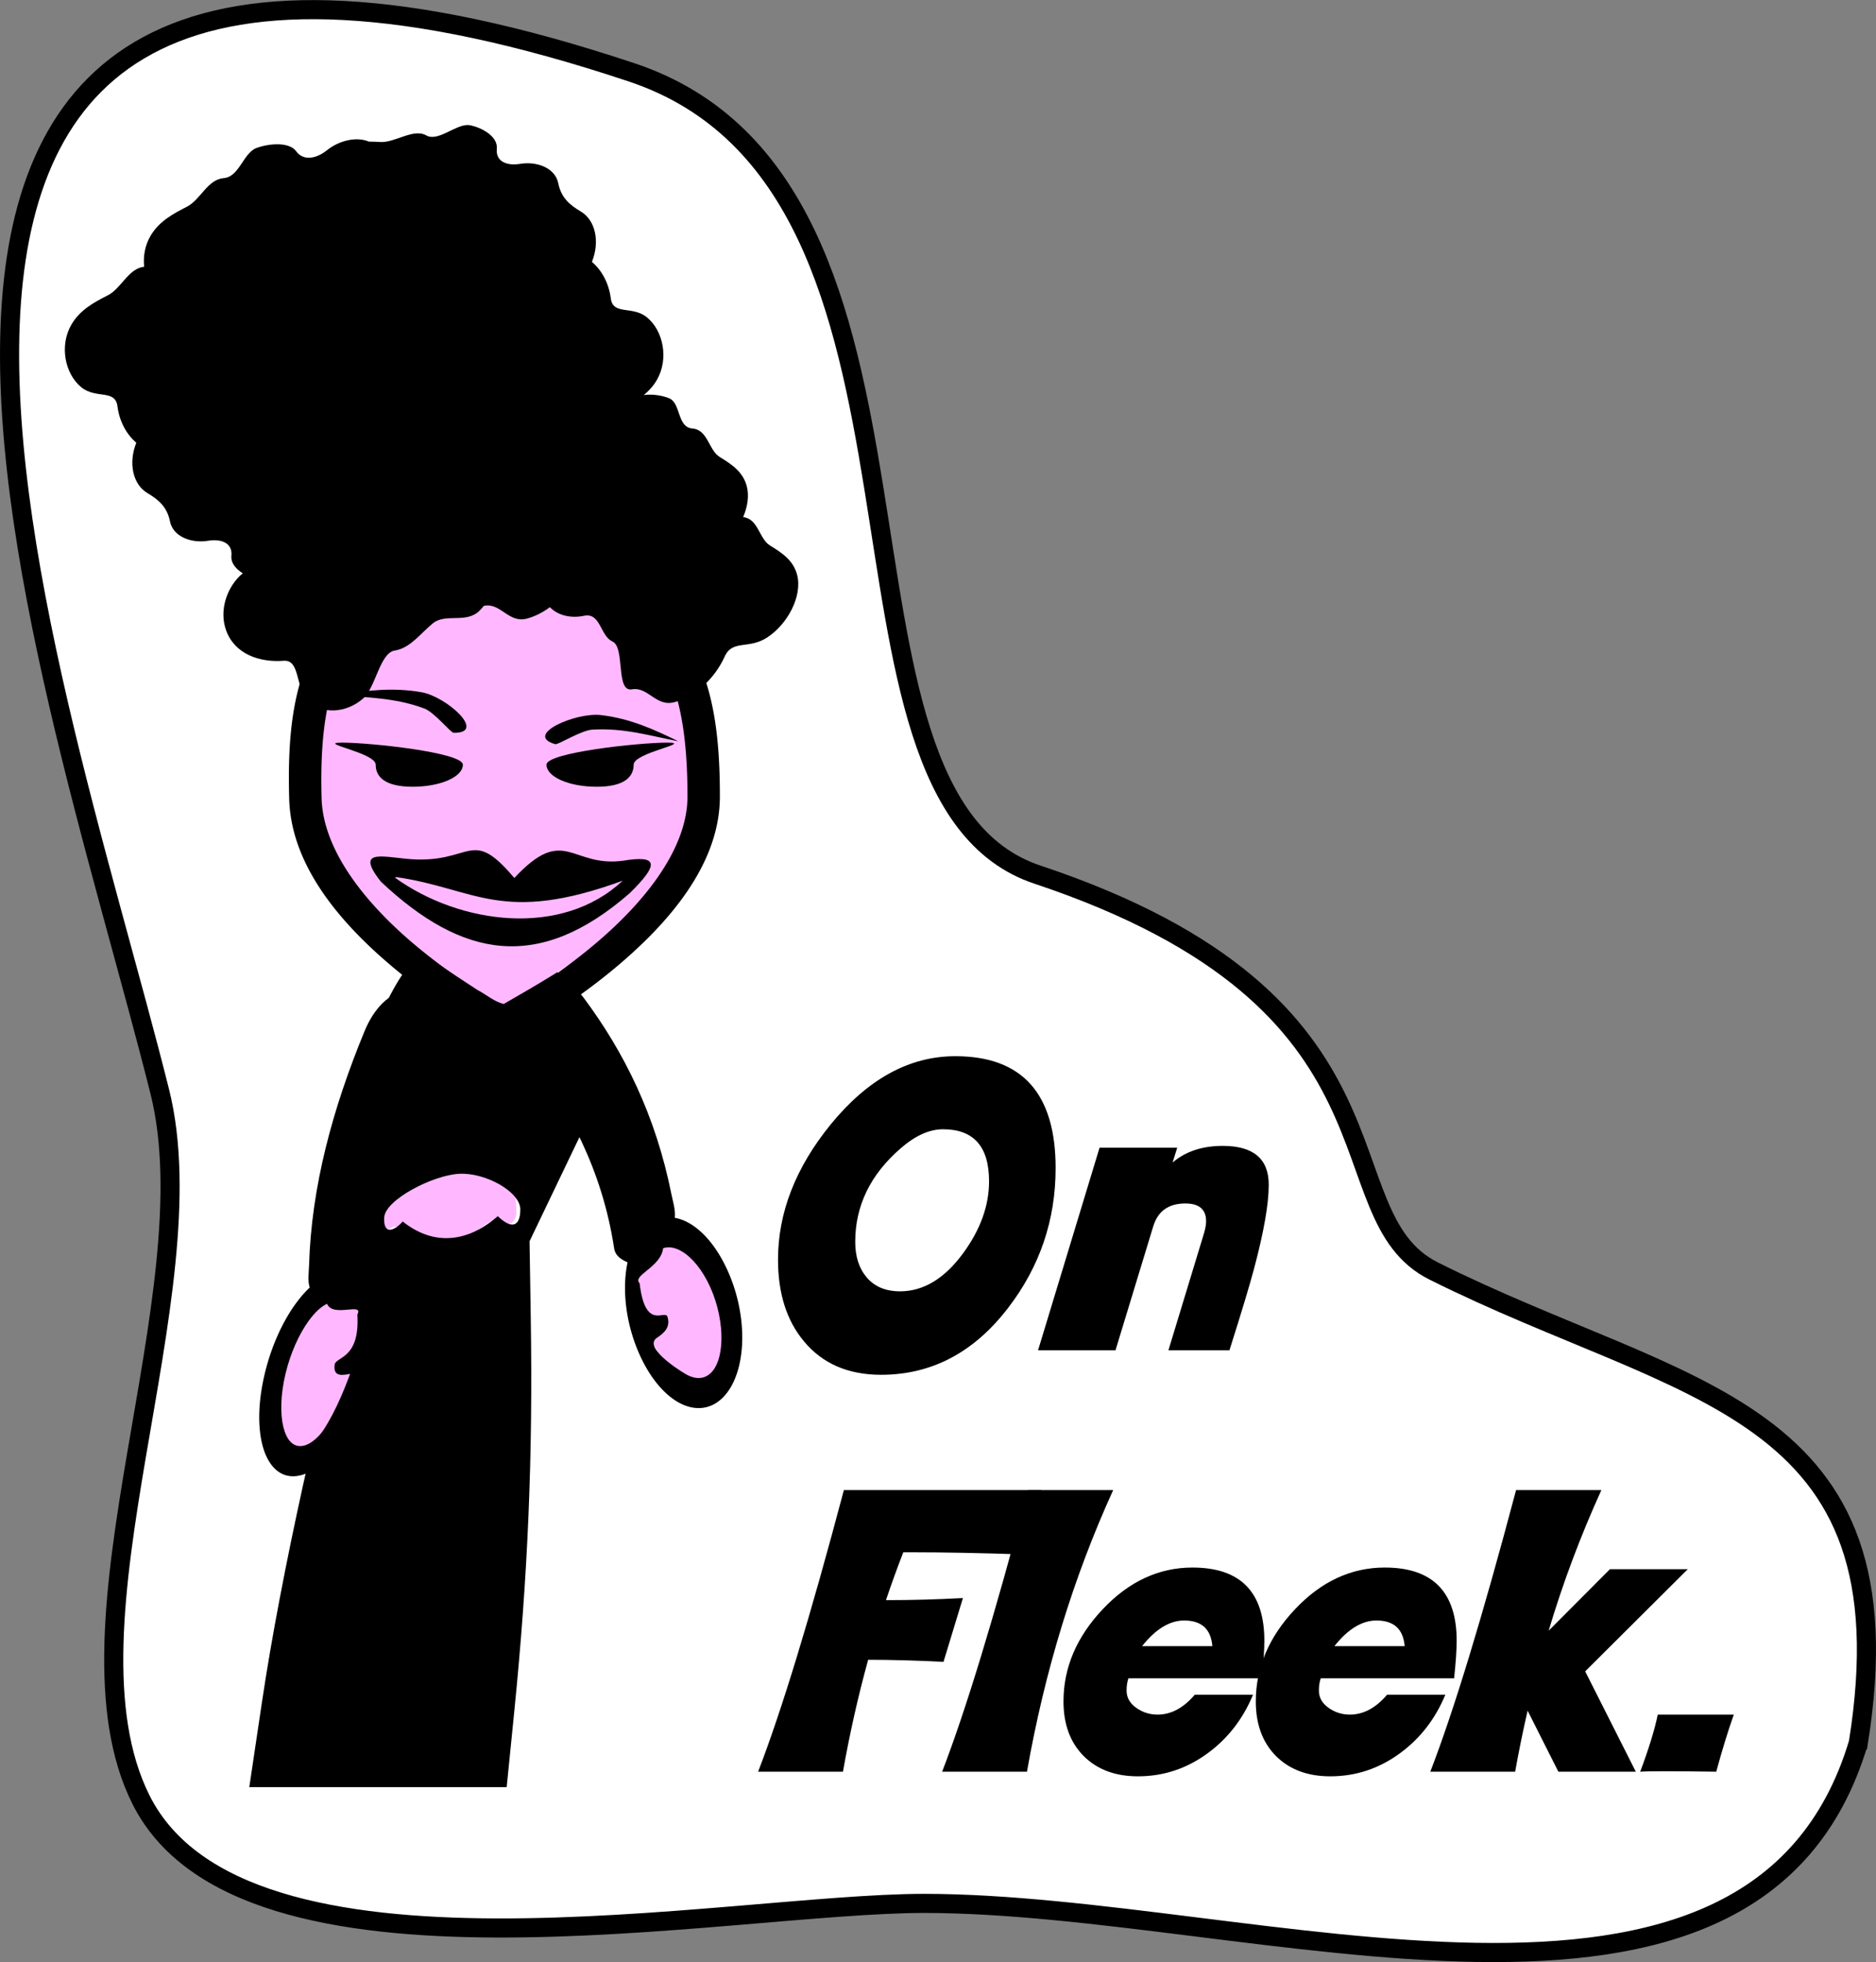 <?xml version="1.0" encoding="UTF-8" standalone="no"?>
<!-- Created with Inkscape (http://www.inkscape.org/) -->

<svg
   xmlns:dc="http://purl.org/dc/elements/1.1/"
   xmlns:cc="http://creativecommons.org/ns#"
   xmlns:rdf="http://www.w3.org/1999/02/22-rdf-syntax-ns#"
   xmlns:svg="http://www.w3.org/2000/svg"
   xmlns="http://www.w3.org/2000/svg"
   xmlns:sodipodi="http://sodipodi.sourceforge.net/DTD/sodipodi-0.dtd"
   xmlns:inkscape="http://www.inkscape.org/namespaces/inkscape"
   width="83.154mm"
   height="86.949mm"
   viewBox="0 0 294.639 308.088"
   id="svg121908"
   version="1.1"
   inkscape:version="0.91 r13725"
   sodipodi:docname="Sticker-Fleek.svg">
  <rect x="0" y="0" width="294.639" height="308.088" fill="#808080" stroke="none"/>
  <defs
     id="defs121910" />
  <sodipodi:namedview
     id="base"
     pagecolor="#ffffff"
     bordercolor="#666666"
     borderopacity="1.0"
     inkscape:pageopacity="0.0"
     inkscape:pageshadow="2"
     inkscape:zoom="0.35"
     inkscape:cx="-181.69359"
     inkscape:cy="256.08292"
     inkscape:document-units="px"
     inkscape:current-layer="layer1"
     showgrid="false"
     fit-margin-top="0"
     fit-margin-left="0"
     fit-margin-right="0"
     fit-margin-bottom="0"
     inkscape:window-width="1600"
     inkscape:window-height="837"
     inkscape:window-x="-8"
     inkscape:window-y="-8"
     inkscape:window-maximized="1" />
  <g
     inkscape:label="Layer 1"
     inkscape:groupmode="layer"
     id="layer1"
     transform="translate(-93.836,-480.357)">
    <g
       transform="translate(-196.739,423.543)"
       style="font-style:normal;font-weight:normal;font-size:40px;line-height:125%;font-family:Sans;letter-spacing:0px;word-spacing:0px;fill:#000000;fill-opacity:1;stroke:none;stroke-width:1px;stroke-linecap:butt;stroke-linejoin:miter;stroke-opacity:1"
       id="flowRoot121143">
      <g
         id="g121233"
         transform="translate(-171.916,-228.234)">
        <path
           sodipodi:nodetypes="cssssssc"
           inkscape:connector-curvature="0"
           id="path121231"
           d="m 754.356,558.728 c 8.558,-53.413 -27.363,-54.437 -66.692,-74.102 -17.738,-8.869 -1.812,-42.101 -62.246,-62.245 -37.551,-12.517 -9.8,-107.997 -63.728,-125.973 -143.619,-47.873 -91.434,90.73 -74.102,160.06 7.941,31.762 -16.746,83.59 -2.964,111.153 16.014,32.028 92.028,16.302 123.009,16.302 51.814,0 130.492,28.905 146.722,-25.195 z"
           style="fill:#ffffff;fill-rule:evenodd;stroke:#000000;stroke-width:3;stroke-linecap:butt;stroke-linejoin:miter;stroke-miterlimit:4;stroke-dasharray:none;stroke-opacity:1" />
        <g
           id="g121200">
          <g
             id="g121122"
             transform="matrix(1,0,0,0.867,-131.901,26.275)">
            <g
               id="g9124-9"
               transform="matrix(1.64,0,-0.391,3.513,-57.982,1161.973)">
              <path
                 style="opacity:1;fill:#ffb8ff;fill-opacity:1;stroke:none;stroke-width:15.945;stroke-linecap:round;stroke-linejoin:round;stroke-miterlimit:4;stroke-dasharray:none;stroke-opacity:1"
                 d="m 1406.929,89.289 c -7.888,0.303 -14.745,4.047 -21.271,8.656 -1.612,2.24 2.116,4.163 3.965,2.925 6.211,-0.589 11.671,4.638 17.956,3.83 5.684,0.163 11.46,-4.161 16.876,-5.327 2.032,0.307 5.879,2.262 6.651,-0.756 -1.345,-4.372 -1.062,-5.16 -4.897,-6.249 -3.898,-0.793 -15.306,-3.16 -19.28,-3.078 z"
                 id="path9031-8"
                 inkscape:connector-curvature="0"
                 transform="matrix(0.282,0,0,0.282,0,-211)"
                 sodipodi:nodetypes="cccccccc" />
              <path
                 style="fill:#000000"
                 d="m 385.2,-158.166 c 0.241,-6.322 1.863,-15.827 3.698,-21.673 0.321,-1.022 0.467,-1.992 0.333,-2.203 -0.132,-0.207 -1.046,-1.618 -2.032,-3.134 -0.986,-1.516 -1.792,-2.915 -1.792,-3.108 2.013,-3.21 2.727,-6.963 6.172,-8.599 l 6.207,1.916 5.143,-1.949 c 2.977,1.659 3.824,5.124 5.738,7.683 l 0.709,0.948 -2.11,3.238 -2.11,3.238 1.052,3.928 c 1.917,7.155 2.894,13.233 3.263,20.288 l 0.205,3.925 -12.325,0 -12.325,0 0.172,-4.498 z m 16.604,-24.937 c 1.583,0.723 2.264,0.489 2.079,-0.338 -0.205,-0.915 -3.779,-1.919 -6.29,-1.848 -2.511,0.07 -6.765,1.337 -6.649,2.248 0.116,0.911 1.109,0.717 1.823,0.212 3.015,1.177 6.237,1.196 9.037,-0.274 z"
                 id="path8296-9"
                 inkscape:connector-curvature="0"
                 sodipodi:nodetypes="cscsccccccccssccccccszzccc" />
            </g>
            <g
               transform="matrix(1.224,0,0,1.224,267.142,425.336)"
               id="g9163-5">
              <path
                 style="opacity:1;fill:#ffb8ff;fill-opacity:1;stroke:none;stroke-width:15.945;stroke-linecap:round;stroke-linejoin:round;stroke-miterlimit:4;stroke-dasharray:none;stroke-opacity:1"
                 d="m 1171.681,691.336 c -21.503,-0.097 -45.389,4.524 -59.449,22.328 -17.232,20.81 -17.985,49.549 -18.34,75.281 -0.72,13.591 0.978,32.063 7.534,44.189 13.564,29.66 38.361,47.698 63.964,67.018 3.911,2.312 7.623,6.199 11.92,7.303 29.732,-19.765 57.489,-38.125 73.981,-70.273 6.792,-12.935 14.529,-30.963 13.232,-45.455 -0.868,-25.841 -7.875,-57.969 -25.63,-78.478 -16.427,-19.349 -43.454,-22.145 -67.212,-21.913 z"
                 id="path8975-7"
                 inkscape:connector-curvature="0"
                 transform="matrix(0.282,0,0,0.282,0,-211)"
                 sodipodi:nodetypes="cccccccccc" />
              <path
                 style="color:#000000;font-style:normal;font-variant:normal;font-weight:normal;font-stretch:normal;font-size:medium;line-height:normal;font-family:sans-serif;text-indent:0;text-align:start;text-decoration:none;text-decoration-line:none;text-decoration-style:solid;text-decoration-color:#000000;letter-spacing:normal;word-spacing:normal;text-transform:none;direction:ltr;block-progression:tb;writing-mode:lr-tb;baseline-shift:baseline;text-anchor:start;white-space:normal;clip-rule:nonzero;display:inline;overflow:visible;visibility:visible;opacity:1;isolation:auto;mix-blend-mode:normal;color-interpolation:sRGB;color-interpolation-filters:linearRGB;solid-color:#000000;solid-opacity:1;fill:#000000;fill-opacity:1;fill-rule:nonzero;stroke:none;stroke-width:4.5;stroke-linecap:round;stroke-linejoin:round;stroke-miterlimit:4;stroke-dasharray:none;stroke-dashoffset:0;stroke-opacity:1;color-rendering:auto;image-rendering:auto;shape-rendering:auto;text-rendering:auto;enable-background:accumulate"
                 d="m 332.126,-20.526 c -11.8,-0.161 -19.229,3.803 -23.242,10.443 -4.013,6.64 -4.638,15.358 -4.415,24.654 0.247,10.268 7.12,18.972 13.644,25.213 6.524,6.241 12.98,10.107 12.98,10.107 a 2.079,2.25 0 0 0 2.021,-0.004 c 0,0 6.565,-3.96 13.144,-10.289 6.579,-6.329 13.474,-15.121 13.474,-25.396 0,-9.302 -0.862,-17.797 -4.926,-24.25 -4.064,-6.453 -11.325,-10.323 -22.68,-10.479 z m -0.052,4.5 c 10.546,0.144 16.059,3.373 19.297,8.514 3.237,5.141 4.204,12.737 4.204,21.715 0,8.005 -5.883,16.072 -12.08,22.033 -5.39,5.185 -10.082,8.21 -11.398,9.039 -1.309,-0.82 -5.902,-3.762 -11.232,-8.861 -6.142,-5.877 -12.046,-13.879 -12.24,-21.959 -0.216,-8.978 0.555,-16.811 3.737,-22.074 3.182,-5.264 8.748,-8.556 19.712,-8.406 z"
                 id="path8583-2-9"
                 inkscape:connector-curvature="0" />
            </g>
            <g
               id="g9228-0"
               transform="matrix(1.224,0,0,1.224,641.488,314.059)">
              <path
                 style="opacity:1;fill:#ffb8ff;fill-opacity:1;stroke:none;stroke-width:15.945;stroke-linecap:round;stroke-linejoin:round;stroke-miterlimit:4;stroke-dasharray:none;stroke-opacity:1"
                 d="m 43.717,1162.315 c -0.79,0.27 0.199,1.066 0.518,1.335 7.075,5.793 15.12,10.349 23.52,13.922 9.543,3.781 19.702,6.334 30,6.554 7.776,0.161 15.616,-0.646 23.028,-3.09 9.62,-3.045 18.414,-8.612 25.364,-15.912 0.456,-0.737 -0.736,-0.538 -1.085,-0.287 -9.096,3.552 -18.329,6.898 -27.936,8.754 -11.259,2.353 -23.063,2.254 -34.212,-0.69 -13.051,-3.312 -25.595,-8.728 -39,-10.591 -0.066,3e-4 -0.132,0 -0.197,0 z"
                 id="path9073-2"
                 inkscape:connector-curvature="0"
                 transform="matrix(0.282,0,0,0.282,0,-211)" />
              <path
                 style="fill:#000000"
                 d="m 22.494,113.063 c -1.714,0.011 -3.456,1.501 -7.503,1.373 -3.722,-0.117 -8.26,-2.068 -4.587,3.296 10.415,11.279 20.202,13.457 31.911,1.7 3.85,-4.351 3.631,-5.657 -0.809,-4.82 -6.748,1.059 -7.52,-5.431 -13.988,2.563 -2.373,-3.236 -3.69,-4.121 -5.023,-4.112 z m -10.164,3.972 c 10.247,1.695 13.523,7.096 29.093,0.541 -7.813,8.459 -20.865,6.486 -29.201,-0.433 l 0.109,-0.109 z"
                 id="path60667-45-9"
                 inkscape:connector-curvature="0" />
            </g>
            <path
               sodipodi:nodetypes="ssssssssss"
               inkscape:connector-curvature="0"
               id="path8382-2-5"
               d="m 648.174,432.968 c -4.353,0 5.223,1.788 5.223,3.994 0,2.206 1.456,3.994 5.809,3.994 4.353,0 7.881,-1.788 7.881,-3.994 0,-2.206 -14.56,-3.994 -18.913,-3.994 z m 50.962,0 c -4.353,0 -18.914,1.788 -18.914,3.994 0,2.206 3.529,3.994 7.882,3.994 4.353,0 5.808,-1.788 5.808,-3.994 0,-2.206 9.577,-3.994 5.224,-3.994 z"
               style="opacity:1;fill:#000000;fill-opacity:1;stroke:none;stroke-width:3;stroke-linecap:round;stroke-linejoin:round;stroke-miterlimit:4;stroke-dasharray:none;stroke-opacity:1" />
            <path
               inkscape:transform-center-y="0.26271148"
               inkscape:transform-center-x="3.1527674"
               inkscape:connector-curvature="0"
               id="path60634-4-7"
               d="m 667.844,321.112 c -2.016,-0.01 -4.705,3.073 -6.52,1.875 -1.996,-1.318 -4.891,1.346 -7.17,1.202 -0.604,-0.038 -1.215,-0.072 -1.832,-0.075 -2.025,-0.988 -4.775,-0.109 -6.541,1.533 -1.768,1.645 -3.774,1.968 -4.866,0.229 -1.089,-1.734 -4.194,-1.449 -6.201,-0.624 -2.119,0.871 -2.716,5.256 -5.187,5.479 -2.547,0.23 -3.639,3.914 -5.774,5.173 -2.173,1.282 -4.403,2.647 -5.751,5.343 -0.852,1.704 -1.14,3.666 -0.971,5.532 -2.484,0.306 -3.576,3.917 -5.686,5.161 -2.173,1.282 -4.402,2.646 -5.75,5.342 -1.902,3.805 -1.011,8.898 1.566,11.328 2.295,2.164 5.325,0.309 5.675,3.434 0.304,2.716 1.383,5.055 2.963,6.606 -1.29,3.725 -0.524,7.578 1.74,9.12 1.718,1.17 3.091,2.485 3.547,5.125 0.486,2.813 3.41,4 5.956,3.517 2.23,-0.423 3.882,0.487 3.694,2.706 -0.111,1.313 0.702,2.409 1.785,3.18 -2.451,2.321 -3.778,6.661 -2.616,10.348 1.357,4.304 5.253,5.831 9.032,5.499 2.595,-0.228 1.798,4.644 3.765,7.104 1.092,1.367 2.618,1.96 4.196,1.882 1.578,-0.078 3.209,-0.826 4.513,-2.146 1.998,-2.021 2.635,-8.274 4.977,-8.695 0.151,-0.027 0.298,-0.063 0.443,-0.107 2.168,-0.646 3.628,-2.999 5.522,-4.803 2.035,-1.937 5.255,0.112 7.365,-2.324 0.235,-0.271 0.455,-0.559 0.661,-0.858 0.035,-0.007 0.069,-0.018 0.103,-0.025 2.591,-0.526 3.787,3.246 6.717,2.315 1.24,-0.394 2.449,-1.105 3.559,-2.055 1.209,1.462 3.219,2.074 5.364,1.561 2.612,-0.625 2.51,3.638 4.464,4.66 2.019,1.056 0.462,9.186 3.035,8.663 2.592,-0.526 3.787,3.246 6.717,2.315 3.25,-1.032 6.289,-4.231 7.867,-8.247 1.228,-3.125 3.737,-1.27 6.64,-3.434 3.26,-2.43 5.582,-7.523 4.749,-11.328 -0.59,-2.696 -2.436,-4.06 -4.25,-5.342 -1.761,-1.244 -1.838,-4.855 -4.236,-5.161 0.693,-1.866 0.957,-3.828 0.583,-5.532 -0.59,-2.696 -2.436,-4.061 -4.249,-5.343 -1.781,-1.259 -1.838,-4.943 -4.321,-5.173 -2.408,-0.223 -1.773,-4.609 -3.648,-5.479 -1.068,-0.496 -2.586,-0.792 -3.971,-0.576 0.793,-0.748 1.503,-1.633 2.06,-2.749 1.902,-3.805 1.011,-8.898 -1.566,-11.328 -2.295,-2.164 -5.325,-0.309 -5.675,-3.434 -0.304,-2.716 -1.383,-5.055 -2.963,-6.606 1.29,-3.725 0.525,-7.578 -1.74,-9.12 -1.718,-1.17 -3.092,-2.485 -3.548,-5.125 -0.486,-2.813 -3.409,-4 -5.955,-3.517 -2.23,0.423 -3.882,-0.487 -3.694,-2.706 0.188,-2.214 -2.248,-3.816 -4.187,-4.275 -0.128,-0.03 -0.259,-0.044 -0.394,-0.045 z"
               style="fill:#000000" />
            <g
               transform="matrix(1.224,0,-0.422,2.049,589.499,758.89)"
               id="g9286-18">
              <path
                 style="opacity:1;fill:#ffb8ff;fill-opacity:1;stroke:none;stroke-width:13.206;stroke-linecap:round;stroke-linejoin:round;stroke-miterlimit:4;stroke-dasharray:none;stroke-opacity:1"
                 d="m 33.12,355.151 c -11.24,1.625 -19.68,20.672 -18.348,30.297 0.339,8.295 7.444,24.151 17.66,22.218 11.416,-4.33 15.718,-24.222 16.373,-39.962 -1.558,-6.43 -8.284,-12.691 -15.685,-12.553 z"
                 id="path9284-2"
                 inkscape:connector-curvature="0"
                 transform="matrix(0.282,0,0,0.282,0,-211)"
                 sodipodi:nodetypes="ccccc" />
              <path
                 sodipodi:nodetypes="ssscssssssscsssccssssssscc"
                 style="opacity:1;fill:#000000;fill-opacity:1;stroke:none;stroke-width:15.945;stroke-linecap:round;stroke-linejoin:round;stroke-miterlimit:4;stroke-dasharray:none;stroke-opacity:1"
                 d="m 9.117,-137.092 c -2.428,0 -3.904,1.622 -4.383,3.501 -1.758,6.899 -2.079,13.799 0,20.698 0.213,0.707 0.284,1.421 0.769,1.985 -0.492,0.412 -0.935,0.898 -1.314,1.437 -1.166,1.655 -1.832,3.833 -1.832,6.215 0,2.381 0.666,4.561 1.832,6.217 1.166,1.655 2.917,2.822 4.927,2.822 2.01,0 3.762,-1.167 4.928,-2.822 1.166,-1.655 1.832,-3.835 1.832,-6.217 0,-2.381 -0.666,-4.559 -1.832,-6.215 -0.379,-0.539 -0.822,-1.025 -1.314,-1.437 0.485,-0.564 1.028,-1.293 0.769,-1.985 -2.474,-6.608 -1.862,-13.58 0,-20.698 0.491,-1.876 -1.955,-3.501 -4.383,-3.501 z m -0.892,27.628 c 1.172,1.26 4.688,-0.18 4.214,0.952 1.719,3.975 -1.506,3.686 -1.385,4.439 0.163,1.017 1.173,0.956 2.154,0.817 1.855,-0.263 -0.548,3.548 -1.346,4.681 -0.798,1.133 -1.76,1.689 -2.746,1.689 -0.986,0 -1.948,-0.556 -2.746,-1.689 -0.798,-1.133 -1.346,-2.808 -1.346,-4.681 0,-1.874 0.548,-3.547 1.346,-4.68 0.554,-0.787 1.188,-1.291 1.854,-1.529 z"
                 id="rect9274-5"
                 inkscape:connector-curvature="0" />
            </g>
            <g
               transform="matrix(-1.027,1.115,0.666,1.719,779.891,703.536)"
               id="g9286-1-6">
              <path
                 style="opacity:1;fill:#ffb8ff;fill-opacity:1;stroke:none;stroke-width:13.206;stroke-linecap:round;stroke-linejoin:round;stroke-miterlimit:4;stroke-dasharray:none;stroke-opacity:1"
                 d="m 32.33,353.422 c -11.24,1.625 -17.695,23.807 -16.363,33.432 0.339,8.295 10.138,24.156 20.354,22.223 11.416,-4.33 14.666,-28.422 12.416,-38.958 -1.558,-6.43 -9.005,-16.836 -16.406,-16.698 z"
                 id="path9284-3-7-5"
                 inkscape:connector-curvature="0"
                 transform="matrix(0.282,0,0,0.282,0,-211)"
                 sodipodi:nodetypes="ccccc" />
              <path
                 sodipodi:nodetypes="ssscssssssscsssccssssssscc"
                 style="opacity:1;fill:#000000;fill-opacity:1;stroke:none;stroke-width:15.945;stroke-linecap:round;stroke-linejoin:round;stroke-miterlimit:4;stroke-dasharray:none;stroke-opacity:1"
                 d="m 9.117,-137.092 c -2.428,0 -3.904,1.622 -4.383,3.501 -1.758,6.899 -2.079,13.799 0,20.698 0.213,0.707 0.284,1.421 0.769,1.985 -0.492,0.412 -0.935,0.898 -1.314,1.437 -1.166,1.655 -1.832,3.833 -1.832,6.215 0,2.381 0.666,4.561 1.832,6.217 1.166,1.655 2.917,2.822 4.927,2.822 2.01,0 3.762,-1.167 4.928,-2.822 1.166,-1.655 1.832,-3.835 1.832,-6.217 0,-2.381 -0.666,-4.559 -1.832,-6.215 -0.379,-0.539 -0.822,-1.025 -1.314,-1.437 0.485,-0.564 1.028,-1.293 0.769,-1.985 -2.474,-6.608 -1.862,-13.58 0,-20.698 0.491,-1.876 -1.955,-3.501 -4.383,-3.501 z m -0.892,27.628 c 1.172,1.26 4.688,-0.18 4.214,0.952 1.719,3.975 -1.506,3.686 -1.385,4.439 0.163,1.017 1.173,0.956 2.154,0.817 1.855,-0.263 -0.548,3.548 -1.346,4.681 -0.798,1.133 -1.76,1.689 -2.746,1.689 -0.986,0 -1.948,-0.556 -2.746,-1.689 -0.798,-1.133 -1.346,-2.808 -1.346,-4.681 0,-1.874 0.548,-3.547 1.346,-4.68 0.554,-0.787 1.188,-1.291 1.854,-1.529 z"
                 id="rect9274-3-7"
                 inkscape:connector-curvature="0" />
            </g>
            <path
               inkscape:connector-curvature="0"
               id="path121105"
               d="m 647.567,424.307 c 4.086,-0.708 8.345,-1.436 13.065,-0.457 3.918,0.813 10.291,7.423 5.007,7.338 -0.459,-0.007 -3.023,-3.729 -4.628,-4.412 -4.637,-1.976 -8.863,-1.922 -13.444,-2.469 z"
               style="fill:#000000;fill-rule:evenodd;stroke:none;stroke-width:1px;stroke-linecap:butt;stroke-linejoin:miter;stroke-opacity:1" />
            <path
               inkscape:connector-curvature="0"
               id="path121105-4"
               d="m 700.924,432.721 c -3.623,-2.018 -7.403,-4.111 -12.181,-4.746 -3.966,-0.527 -12.165,3.608 -7.15,5.273 0.436,0.145 4.085,-2.521 5.826,-2.636 5.029,-0.334 9,1.112 13.505,2.109 z"
               style="fill:#000000;fill-rule:evenodd;stroke:none;stroke-width:1px;stroke-linecap:butt;stroke-linejoin:miter;stroke-opacity:1" />
          </g>
          <g
             id="g121170"
             transform="matrix(1.487,0,0,1.487,-292.242,-155.818)">
            <path
               inkscape:connector-curvature="0"
               id="path121154"
               style="font-style:normal;font-variant:normal;font-weight:normal;font-stretch:normal;font-size:50px;font-family:'Kool Beans';-inkscape-font-specification:'Kool Beans'"
               d="m 619.049,419.827 q 0,8.228 -5.005,14.746 -5.42,7.08 -13.428,7.08 -5.225,0 -8.154,-3.54 -2.734,-3.271 -2.734,-8.618 0,-7.446 5.566,-14.282 5.884,-7.202 13.159,-7.202 10.596,0 10.596,11.816 z m -7.031,1.392 q 0,-5.493 -4.858,-5.493 -2.173,0 -4.492,2.026 -4.785,4.15 -4.785,9.863 0,2.319 1.196,3.735 1.245,1.489 3.54,1.489 3.711,0 6.665,-4.028 2.734,-3.735 2.734,-7.593 z" />
            <path
               inkscape:connector-curvature="0"
               id="path121156"
               style="font-style:normal;font-variant:normal;font-weight:normal;font-stretch:normal;font-size:50px;font-family:'Kool Beans';-inkscape-font-specification:'Kool Beans'"
               d="m 641.559,421.585 q 0,3.027 -1.538,8.813 -0.684,2.588 -2.612,8.667 l -6.445,0 3.735,-12.28 q 0.244,-0.806 0.244,-1.343 0,-1.88 -2.197,-1.88 -2.661,0 -3.394,2.441 l -3.979,13.062 -8.179,0 6.494,-21.387 8.203,0 -0.488,1.562 q 2.051,-1.758 5.298,-1.758 4.858,0 4.858,4.102 z" />
            <path
               id="path121158"
               style="font-style:normal;font-variant:normal;font-weight:normal;font-stretch:normal;font-size:50px;font-family:'Kool Beans';-inkscape-font-specification:'Kool Beans'"
               d="m 617.56,453.829 -2.051,6.787 q -6.689,-0.22 -11.597,-0.22 l -0.952,0 q -0.977,2.515 -1.831,5.054 l 0.317,0 q 3.638,0 7.812,-0.22 l -2.051,6.738 q -4.224,-0.22 -7.959,-0.22 -1.587,5.762 -2.661,11.816 l -8.96,0 q 3.735,-9.668 9.058,-29.736 l 20.874,0 z"
               inkscape:connector-curvature="0" />
            <path
               id="path121160"
               style="font-style:normal;font-variant:normal;font-weight:normal;font-stretch:normal;font-size:50px;font-family:'Kool Beans';-inkscape-font-specification:'Kool Beans'"
               d="m 625.128,453.829 q -6.299,13.818 -9.106,29.736 l -8.96,0 q 3.735,-9.668 9.058,-29.736 l 9.009,0 z"
               inkscape:connector-curvature="0" />
            <path
               id="path121162"
               style="font-style:normal;font-variant:normal;font-weight:normal;font-stretch:normal;font-size:50px;font-family:'Kool Beans';-inkscape-font-specification:'Kool Beans'"
               d="m 641.095,469.747 q 0,1.44 -0.269,3.955 l -14.087,0 q -0.195,0.562 -0.195,1.294 0,1.147 1.099,1.88 0.977,0.659 2.173,0.659 2.148,0 3.931,-2.1 l 6.152,0 q -1.587,3.833 -4.785,6.177 -3.32,2.441 -7.373,2.441 -3.589,0 -5.737,-2.148 -2.124,-2.148 -2.124,-5.762 0,-5.347 4.15,-9.741 4.15,-4.395 9.473,-4.395 7.593,0 7.593,7.739 z m -5.493,0.562 q -0.22,-2.71 -2.979,-2.71 -2.295,0 -4.443,2.71 l 7.422,0 z"
               inkscape:connector-curvature="0" />
            <path
               id="path121164"
               style="font-style:normal;font-variant:normal;font-weight:normal;font-stretch:normal;font-size:50px;font-family:'Kool Beans';-inkscape-font-specification:'Kool Beans'"
               d="m 661.407,469.747 q 0,1.44 -0.269,3.955 l -14.087,0 q -0.195,0.562 -0.195,1.294 0,1.147 1.099,1.88 0.977,0.659 2.173,0.659 2.148,0 3.931,-2.1 l 6.152,0 q -1.587,3.833 -4.785,6.177 -3.32,2.441 -7.373,2.441 -3.589,0 -5.737,-2.148 -2.124,-2.148 -2.124,-5.762 0,-5.347 4.15,-9.741 4.15,-4.395 9.473,-4.395 7.593,0 7.593,7.739 z m -5.493,0.562 q -0.22,-2.71 -2.979,-2.71 -2.295,0 -4.443,2.71 l 7.422,0 z"
               inkscape:connector-curvature="0" />
            <path
               id="path121166"
               style="font-style:normal;font-variant:normal;font-weight:normal;font-stretch:normal;font-size:50px;font-family:'Kool Beans';-inkscape-font-specification:'Kool Beans'"
               d="m 685.821,462.178 -10.84,10.791 5.347,10.596 -8.179,0 -3.247,-6.445 q -0.732,3.174 -1.318,6.445 l -8.96,0 q 3.735,-9.668 9.058,-29.736 l 9.009,0 q -3.32,7.3 -5.566,14.844 l 6.47,-6.494 8.228,0 z"
               inkscape:connector-curvature="0" />
            <path
               id="path121168"
               style="font-style:normal;font-variant:normal;font-weight:normal;font-stretch:normal;font-size:50px;font-family:'Kool Beans';-inkscape-font-specification:'Kool Beans'"
               d="m 690.68,477.535 q -0.928,2.612 -1.855,6.03 -3.32,-0.049 -5.347,-0.049 -2.026,0 -2.686,0.049 1.367,-3.638 1.855,-6.03 l 8.032,0 z"
               inkscape:connector-curvature="0" />
          </g>
        </g>
      </g>
    </g>
  </g>
</svg>
